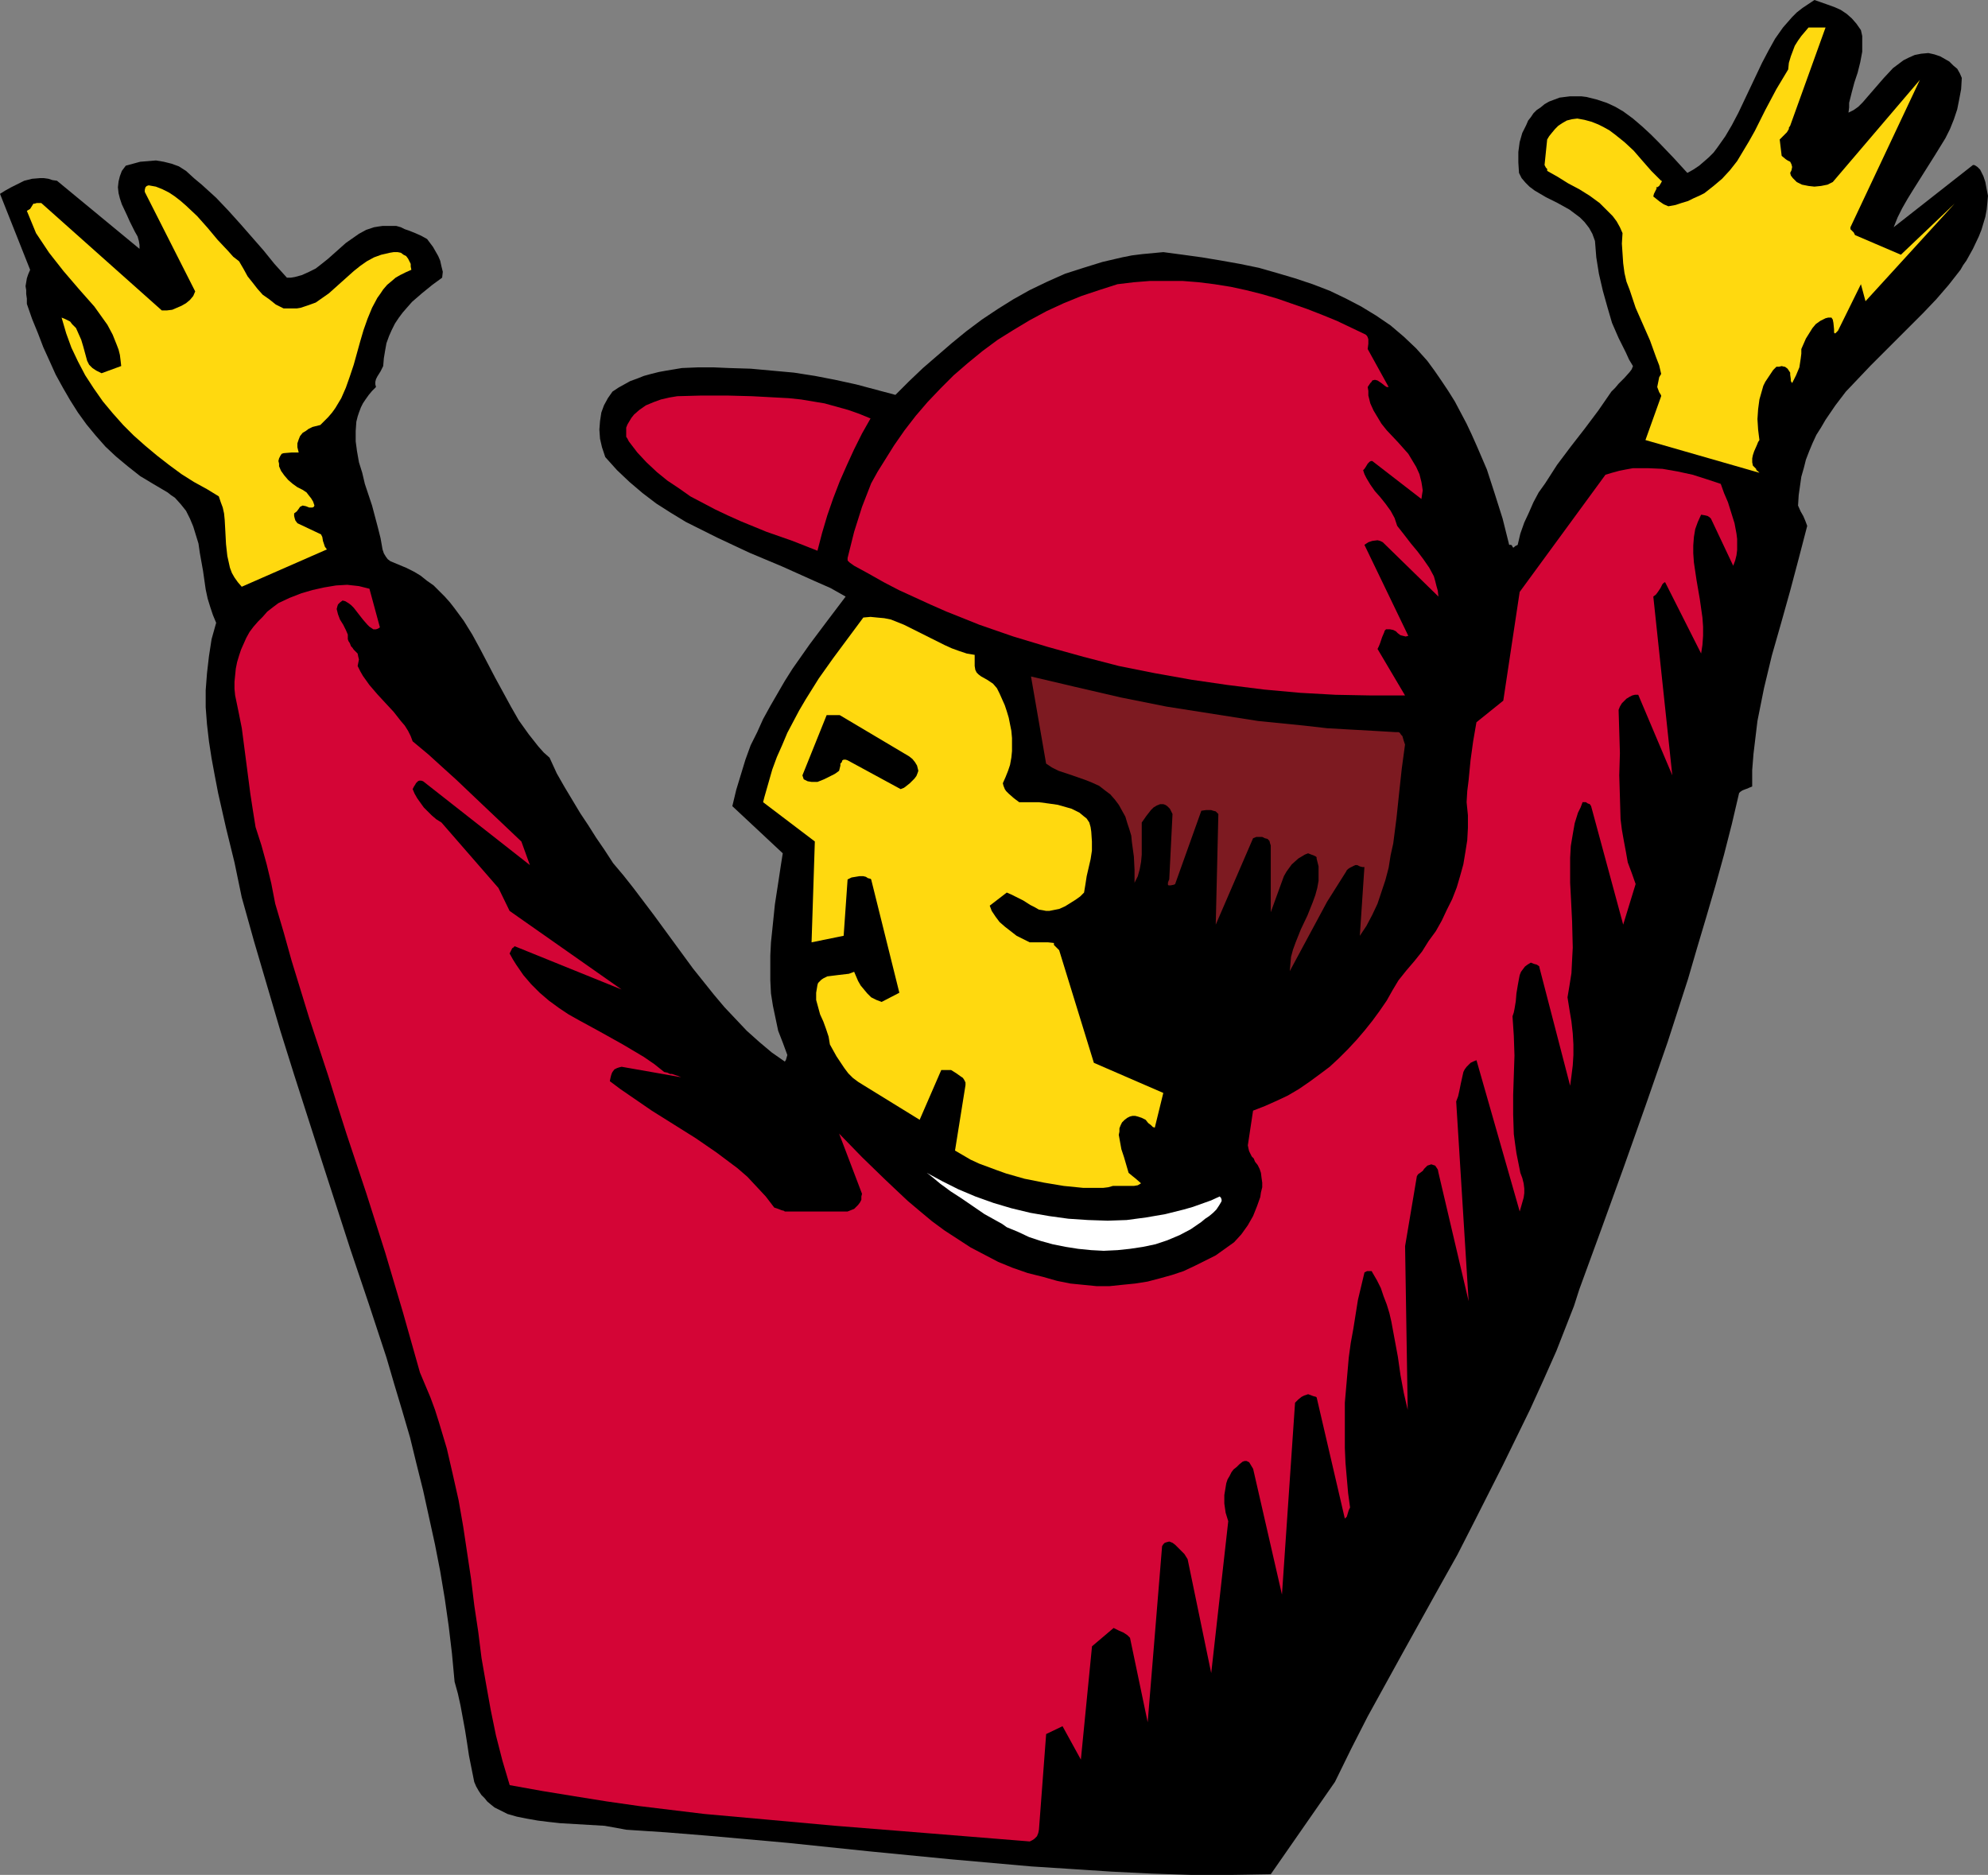 <?xml version="1.0" encoding="UTF-8" standalone="no"?>
<svg
   version="1.0"
   width="129.766mm"
   height="122.389mm"
   id="svg10"
   sodipodi:docname="Coach Signaling.wmf"
   xmlns:inkscape="http://www.inkscape.org/namespaces/inkscape"
   xmlns:sodipodi="http://sodipodi.sourceforge.net/DTD/sodipodi-0.dtd"
   xmlns="http://www.w3.org/2000/svg"
   xmlns:svg="http://www.w3.org/2000/svg">
  <rect width="100%" height="100%" fill="#808080" stroke="none"/>
  <sodipodi:namedview
     id="namedview10"
     pagecolor="#ffffff"
     bordercolor="#000000"
     borderopacity="0.25"
     inkscape:showpageshadow="2"
     inkscape:pageopacity="0.0"
     inkscape:pagecheckerboard="0"
     inkscape:deskcolor="#d1d1d1"
     inkscape:document-units="mm" />
  <defs
     id="defs1">
    <pattern
       id="WMFhbasepattern"
       patternUnits="userSpaceOnUse"
       width="6"
       height="6"
       x="0"
       y="0" />
  </defs>
  <path
     style="fill:#000000;fill-opacity:1;fill-rule:evenodd;stroke:none"
     d="m 0,47.825 1.293,-0.808 1.454,-0.808 1.616,-0.808 1.616,-0.808 1.939,-0.485 1.939,-0.162 h 0.97 l 1.131,0.162 0.97,0.323 1.131,0.162 20.362,16.803 v -0.969 l -0.162,-0.969 -0.323,-1.131 -0.646,-1.131 -1.293,-2.585 -0.646,-1.454 -1.293,-2.747 -0.485,-1.454 -0.323,-1.293 -0.162,-1.454 0.162,-1.454 0.323,-1.293 0.485,-1.293 0.485,-0.646 0.485,-0.646 1.778,-0.485 1.778,-0.485 1.939,-0.162 1.939,-0.162 1.939,0.323 1.939,0.485 1.778,0.646 1.778,1.131 1.939,1.777 1.939,1.616 1.778,1.616 1.778,1.616 3.07,3.231 2.909,3.231 5.656,6.463 2.747,3.393 3.07,3.393 h 0.97 l 0.97,-0.162 1.778,-0.485 1.778,-0.808 1.616,-0.808 1.454,-1.131 1.616,-1.293 1.454,-1.293 1.454,-1.293 1.454,-1.293 1.616,-1.131 1.616,-1.131 1.778,-0.969 1.939,-0.646 0.97,-0.162 1.131,-0.162 h 0.97 1.131 1.293 l 1.131,0.323 0.97,0.485 0.97,0.323 1.616,0.646 1.454,0.646 1.454,0.808 1.454,1.939 0.646,1.131 0.646,1.131 0.485,1.131 0.323,1.454 0.323,1.293 -0.162,1.454 -2.424,1.777 -2.586,2.1 -2.424,2.1 -1.131,1.293 -1.131,1.293 -0.97,1.293 -0.97,1.454 -0.808,1.616 -0.646,1.454 -0.646,1.777 -0.323,1.777 -0.323,1.939 -0.162,1.939 -0.646,1.293 -0.808,1.293 -0.323,0.646 -0.162,0.646 v 0.646 l 0.162,0.646 -0.97,0.969 -0.808,0.969 -0.808,1.131 -0.646,0.969 -0.485,0.969 -0.485,1.293 -0.323,0.969 -0.323,1.293 -0.162,2.262 v 2.585 l 0.323,2.424 0.485,2.747 0.808,2.585 0.646,2.747 1.778,5.332 1.454,5.493 0.646,2.585 0.485,2.747 0.162,0.485 0.162,0.485 0.485,0.808 0.485,0.646 0.646,0.485 1.939,0.808 1.939,0.808 1.939,0.969 1.616,0.969 1.616,1.293 1.616,1.131 1.293,1.293 1.454,1.454 1.293,1.454 1.131,1.454 2.262,3.07 2.101,3.393 1.939,3.555 3.717,7.109 1.939,3.555 1.939,3.555 1.939,3.393 2.424,3.393 2.424,3.07 1.293,1.454 1.454,1.293 1.778,3.878 1.939,3.393 1.939,3.231 1.939,3.231 1.939,2.908 1.939,3.07 2.101,3.07 2.101,3.231 2.586,3.07 2.424,3.07 5.01,6.624 4.848,6.624 4.848,6.624 2.586,3.231 2.586,3.231 2.586,3.07 2.747,2.908 2.747,2.908 3.07,2.747 3.07,2.585 3.232,2.262 0.162,-0.162 0.162,-0.323 0.323,-1.131 -1.131,-3.07 -1.131,-2.908 -0.646,-3.07 -0.646,-3.07 -0.485,-3.07 -0.162,-3.231 v -3.07 -3.07 l 0.162,-3.231 0.323,-3.07 0.646,-6.301 0.97,-6.301 0.485,-3.231 0.485,-3.07 -12.443,-11.633 0.97,-4.039 1.131,-3.716 1.131,-3.716 1.293,-3.555 1.616,-3.231 1.454,-3.231 1.778,-3.231 1.778,-3.07 1.778,-3.07 1.939,-3.07 4.202,-5.978 4.363,-5.817 4.525,-5.978 -3.717,-2.1 -4.04,-1.777 -7.918,-3.555 -8.08,-3.393 -7.918,-3.716 -3.878,-1.939 -3.878,-1.939 -3.717,-2.262 -3.555,-2.262 -3.394,-2.585 -3.232,-2.747 -3.07,-2.908 -1.454,-1.616 -1.454,-1.616 -0.808,-2.424 -0.485,-2.1 -0.162,-2.262 0.162,-2.1 0.323,-2.1 0.646,-1.777 0.97,-1.777 1.131,-1.616 1.454,-0.969 1.454,-0.808 1.454,-0.808 1.778,-0.646 1.616,-0.646 1.778,-0.485 1.939,-0.485 1.778,-0.323 3.878,-0.646 3.878,-0.162 h 4.04 l 3.717,0.162 5.333,0.162 5.333,0.485 5.333,0.485 5.171,0.808 5.01,0.969 5.171,1.131 4.848,1.293 4.848,1.293 3.394,-3.393 3.394,-3.231 3.555,-3.07 3.555,-3.07 3.555,-2.908 3.878,-2.908 3.878,-2.585 3.878,-2.424 4.04,-2.262 4.363,-2.1 4.363,-1.939 4.525,-1.454 4.686,-1.454 4.848,-1.131 2.424,-0.485 2.586,-0.323 5.171,-0.485 4.848,0.646 4.686,0.646 4.848,0.808 4.525,0.808 4.686,0.969 4.525,1.293 4.363,1.293 4.363,1.454 4.202,1.616 4.04,1.939 3.717,1.939 3.717,2.262 3.555,2.424 3.232,2.747 3.07,2.908 2.747,3.07 1.778,2.424 1.778,2.585 1.616,2.424 1.616,2.585 1.454,2.747 1.454,2.747 1.293,2.747 1.293,2.908 2.424,5.655 1.939,5.978 1.939,6.14 1.616,6.463 h 0.485 l 0.162,0.162 0.162,0.162 v 0.162 l 0.162,0.162 h 0.162 l 0.323,-0.323 0.323,-0.162 0.323,-0.162 0.646,-2.747 0.97,-2.747 1.131,-2.424 1.131,-2.585 1.293,-2.424 1.616,-2.262 2.909,-4.524 3.394,-4.524 3.394,-4.362 3.394,-4.524 3.232,-4.686 0.97,-0.969 0.808,-0.969 1.454,-1.454 1.293,-1.454 0.485,-0.646 0.323,-0.808 -0.97,-1.616 -0.808,-1.777 -1.778,-3.555 -1.616,-3.716 -1.131,-3.878 -1.131,-4.039 -0.97,-4.201 -0.646,-4.039 -0.323,-4.039 -0.646,-1.777 -0.808,-1.454 -1.131,-1.454 -1.131,-1.131 -1.293,-0.969 -1.293,-0.969 -2.909,-1.616 -2.909,-1.454 -2.747,-1.616 -1.293,-0.969 -0.97,-0.969 -0.97,-1.131 -0.646,-1.293 -0.162,-2.585 v -2.585 l 0.323,-2.424 0.646,-2.262 0.485,-0.969 0.485,-0.969 0.485,-1.131 0.646,-0.808 0.646,-0.969 0.808,-0.808 0.97,-0.646 0.97,-0.808 1.131,-0.646 1.293,-0.485 1.293,-0.485 1.293,-0.162 1.293,-0.162 h 1.293 1.454 l 1.293,0.162 2.586,0.646 2.424,0.808 2.101,0.969 1.939,1.131 2.424,1.777 2.262,1.939 2.101,1.939 1.939,1.939 3.717,3.878 3.394,3.716 1.454,-0.808 1.454,-0.969 1.131,-0.969 1.293,-1.131 1.131,-1.131 0.97,-1.293 1.939,-2.747 1.616,-2.747 1.616,-3.07 2.909,-6.14 2.909,-6.14 1.616,-3.07 1.616,-2.908 1.939,-2.747 1.131,-1.293 1.131,-1.293 1.131,-1.131 1.454,-1.131 1.454,-0.969 L 447.631,0 l 3.232,1.131 1.778,0.646 1.454,0.646 1.454,0.969 1.293,1.131 1.131,1.293 1.131,1.616 0.323,1.454 v 1.293 1.293 1.293 l -0.485,2.585 -0.646,2.585 -0.808,2.424 -0.646,2.424 -0.646,2.585 v 1.131 l -0.162,1.293 1.293,-0.646 1.131,-0.808 1.131,-1.131 0.97,-1.131 2.101,-2.424 2.101,-2.424 2.262,-2.424 1.293,-0.969 1.293,-0.969 1.293,-0.646 1.454,-0.646 1.616,-0.323 1.778,-0.162 1.454,0.323 1.454,0.485 1.131,0.646 1.131,0.646 0.97,0.969 0.97,0.808 0.646,1.131 0.485,1.131 -0.162,2.747 -0.485,2.585 -0.485,2.424 -0.808,2.424 -0.97,2.424 -1.131,2.262 -1.293,2.1 -1.293,2.1 -2.747,4.362 -2.747,4.362 -1.293,2.1 -1.293,2.262 -1.131,2.262 -0.97,2.424 19.554,-15.349 h 0.323 l 0.323,0.162 0.485,0.323 0.646,0.646 0.808,1.616 0.485,1.454 0.323,1.777 0.323,1.616 -0.162,1.777 -0.162,1.616 -0.323,1.777 -0.485,1.616 -0.485,1.616 -0.646,1.616 -1.454,3.07 -1.616,2.908 -0.808,1.131 -0.646,1.131 -2.909,3.716 -3.07,3.555 -3.232,3.393 -3.232,3.231 -6.464,6.463 -3.232,3.231 -3.07,3.231 -3.07,3.231 -2.586,3.393 -2.424,3.555 -1.131,1.939 -1.131,1.777 -0.97,2.1 -0.808,1.939 -0.808,2.1 -0.485,1.939 -0.646,2.262 -0.323,2.262 -0.323,2.262 -0.162,2.585 0.646,1.454 0.646,1.131 0.485,1.131 0.485,1.293 -2.101,8.078 -2.101,7.917 -2.262,8.078 -2.262,7.917 -1.939,8.078 -0.808,4.039 -0.808,4.039 -0.485,4.039 -0.485,4.039 -0.323,4.039 v 4.039 l -0.808,0.323 -0.323,0.162 -0.485,0.162 -0.808,0.323 -0.485,0.323 -0.323,0.323 -1.778,7.594 -1.939,7.594 -2.101,7.594 -2.262,7.755 -2.262,7.594 -2.262,7.755 -5.01,15.511 -5.333,15.349 -5.494,15.511 -5.494,15.188 -5.494,15.026 -1.293,4.039 -1.454,3.716 -2.909,7.432 -3.232,7.271 -3.232,7.109 -3.394,6.947 -3.394,6.947 -6.949,13.733 -4.202,8.24 -4.525,8.078 -8.888,15.995 -4.363,7.917 -4.363,7.917 -4.04,7.917 -4.04,8.24 -15.837,22.781 -9.696,0.162 h -9.858 l -9.858,-0.323 -9.858,-0.485 -9.858,-0.646 -10.019,-0.646 -20.038,-1.777 -19.877,-1.939 -20.2,-2.1 -19.877,-1.777 -10.019,-0.808 -9.858,-0.646 -2.586,-0.485 -2.747,-0.485 -5.494,-0.323 -5.494,-0.323 -2.909,-0.323 -2.586,-0.323 -2.747,-0.485 -2.424,-0.485 -2.262,-0.646 -2.262,-1.131 -0.97,-0.485 -0.808,-0.646 -0.97,-0.808 -0.646,-0.808 -0.808,-0.808 -0.646,-0.969 -0.646,-1.131 -0.485,-1.131 -0.646,-3.231 -0.646,-3.231 -0.485,-3.231 -0.485,-3.07 -1.131,-6.14 -0.646,-2.908 -0.808,-2.908 -0.646,-6.947 -0.808,-6.786 -0.97,-6.786 -1.131,-6.786 -1.293,-6.624 -1.454,-6.624 -1.454,-6.624 -1.616,-6.463 -1.616,-6.624 -1.939,-6.624 -1.939,-6.463 -1.939,-6.624 -4.363,-13.249 -4.525,-13.41 -6.949,-21.489 -6.949,-21.65 -3.394,-10.825 -3.232,-10.987 -3.232,-10.987 -3.07,-10.987 -1.778,-8.563 -2.101,-8.563 -1.939,-8.563 -0.808,-4.201 -0.808,-4.362 -0.646,-4.201 -0.485,-4.201 -0.323,-4.201 v -4.201 l 0.323,-4.201 0.485,-4.201 0.646,-4.201 1.131,-4.039 -0.808,-1.939 -0.646,-1.939 -0.646,-2.1 -0.485,-2.262 -0.646,-4.524 -0.808,-4.524 -0.323,-2.262 -0.646,-2.1 -0.646,-2.1 -0.808,-1.939 -0.97,-1.939 -1.293,-1.616 -1.454,-1.616 -0.97,-0.646 -0.808,-0.646 -3.555,-2.1 -3.232,-1.939 -3.07,-2.424 -2.909,-2.424 -2.586,-2.424 -2.424,-2.747 -2.262,-2.747 -2.101,-2.908 L 17.291,98.719 15.514,95.649 13.736,92.418 12.282,89.187 10.666,85.632 9.373,82.239 7.918,78.684 6.626,74.968 V 73.676 L 6.464,72.545 V 71.575 L 6.302,70.606 6.464,69.637 6.626,68.667 6.949,67.698 7.434,66.567 Z"
     id="path1" />
  <path
     style="fill:#ffd90f;fill-opacity:1;fill-rule:evenodd;stroke:none"
     d="m 7.434,51.541 0.808,-1.293 h 0.323 l 0.485,-0.162 h 1.131 l 29.734,26.497 h 1.293 l 1.293,-0.162 1.131,-0.485 1.131,-0.485 1.131,-0.646 0.97,-0.808 0.808,-0.969 0.485,-1.131 L 35.714,47.34 v -0.485 l 0.162,-0.646 0.323,-0.323 0.485,-0.162 1.778,0.323 1.616,0.646 1.616,0.808 1.454,0.969 1.454,1.131 1.293,1.131 2.747,2.585 2.586,2.908 2.424,2.908 2.586,2.747 1.293,1.454 1.454,1.131 1.131,1.939 0.97,1.777 1.293,1.616 1.131,1.454 1.293,1.454 1.616,1.131 1.616,1.293 1.939,0.969 h 1.131 1.131 0.97 l 0.97,-0.162 1.939,-0.646 1.778,-0.646 1.616,-1.131 1.616,-1.131 3.07,-2.747 3.07,-2.747 1.616,-1.293 1.616,-1.131 1.778,-0.969 1.778,-0.646 2.101,-0.485 0.97,-0.162 h 0.97 l 0.808,0.162 0.646,0.485 0.646,0.323 0.485,0.646 0.323,0.646 0.323,0.646 v 0.646 l 0.162,0.808 -1.454,0.646 -1.293,0.646 -1.131,0.646 -1.131,0.969 -0.97,0.808 -0.97,1.131 -0.646,0.969 -0.808,1.131 -1.293,2.424 -1.131,2.747 -0.97,2.747 -0.808,2.747 -0.808,2.908 -0.808,2.908 -0.97,2.908 -0.97,2.747 -1.131,2.585 -1.454,2.424 -0.808,1.131 -0.97,1.131 -0.97,0.969 -0.97,0.969 -1.939,0.485 -0.97,0.485 -0.646,0.485 -0.808,0.485 -0.646,0.808 -0.323,0.808 -0.323,0.969 v 0.485 0.485 l 0.323,1.293 h -1.778 l -1.939,0.162 -0.485,0.162 -0.323,0.485 -0.323,0.646 -0.162,0.646 0.162,0.646 v 0.646 l 0.485,1.131 0.808,1.131 0.97,1.131 1.131,0.969 1.131,0.808 1.293,0.646 0.97,0.646 0.485,0.646 0.646,0.808 0.485,0.808 0.323,0.969 -0.162,0.323 -0.323,0.162 h -0.323 -0.485 l -0.808,-0.323 -0.808,-0.162 -0.646,0.323 -0.323,0.485 -0.485,0.646 -0.646,0.485 v 0.646 l 0.162,0.646 0.162,0.485 0.485,0.646 5.818,2.747 0.323,0.646 0.162,0.969 0.323,0.969 0.162,0.485 0.485,0.646 -21.008,9.209 -0.97,-1.131 -0.808,-1.131 -0.646,-1.131 -0.485,-1.293 -0.323,-1.454 -0.323,-1.454 -0.323,-2.908 -0.162,-3.07 -0.162,-2.908 -0.162,-1.616 -0.323,-1.454 -0.485,-1.293 -0.485,-1.454 -2.909,-1.777 -3.232,-1.777 -3.07,-1.939 -3.07,-2.262 -2.909,-2.262 -2.909,-2.424 -2.909,-2.585 -2.586,-2.585 -2.586,-2.908 -2.424,-2.908 -2.262,-3.231 -2.101,-3.231 -1.778,-3.393 -1.616,-3.393 -1.293,-3.555 -1.131,-3.878 0.808,0.323 0.646,0.323 0.646,0.323 0.485,0.646 0.97,0.969 0.646,1.454 0.646,1.454 0.485,1.616 0.97,3.555 0.485,0.969 0.808,0.808 0.97,0.646 0.646,0.323 0.646,0.323 4.848,-1.777 -0.162,-1.454 -0.162,-1.293 -0.323,-1.293 L 28.765,84.986 27.795,82.562 26.502,80.139 24.886,77.877 23.27,75.615 19.554,71.414 15.675,66.89 13.898,64.628 12.12,62.366 10.504,59.942 8.888,57.519 7.757,54.772 6.626,52.025 Z"
     id="path2" />
  <path
     style="fill:#d40536;fill-opacity:1;fill-rule:evenodd;stroke:none"
     d="m 58.014,171.587 -0.162,-1.616 v -1.777 l 0.162,-1.616 0.162,-1.616 0.323,-1.616 0.485,-1.616 0.485,-1.454 0.646,-1.454 0.646,-1.454 0.808,-1.454 0.97,-1.293 1.131,-1.293 1.131,-1.131 1.131,-1.293 1.454,-1.131 1.293,-0.969 2.747,-1.293 2.909,-1.131 2.747,-0.808 2.909,-0.646 2.909,-0.485 2.747,-0.162 1.454,0.162 1.454,0.162 1.293,0.323 1.293,0.323 2.586,9.533 -0.485,0.323 -0.485,0.162 h -0.646 l -0.485,-0.323 -0.485,-0.323 -0.485,-0.485 -1.131,-1.293 -1.131,-1.454 -1.131,-1.454 -0.646,-0.646 -0.646,-0.485 -0.808,-0.485 -0.646,-0.162 -0.646,0.485 -0.485,0.485 -0.162,0.485 -0.162,0.646 0.162,0.646 0.162,0.646 0.485,1.293 0.808,1.293 0.646,1.293 0.485,1.131 v 0.646 0.485 l 0.162,0.485 0.323,0.485 0.323,0.808 0.323,0.323 0.323,0.485 0.485,0.485 0.485,0.485 0.162,0.808 0.162,0.646 -0.162,0.808 -0.162,0.808 0.646,1.293 0.646,1.131 0.808,1.131 0.808,1.131 1.939,2.262 1.939,2.1 2.101,2.262 1.778,2.262 0.97,1.131 0.808,1.293 0.646,1.293 0.485,1.293 3.878,3.231 3.555,3.231 3.394,3.07 3.394,3.231 3.232,3.07 3.07,2.908 6.302,5.978 2.101,5.817 -26.341,-20.681 -0.485,-0.162 h -0.485 l -0.323,0.162 -0.162,0.162 -0.323,0.323 -0.162,0.323 -0.323,0.485 -0.323,0.646 0.485,1.131 0.646,1.131 0.808,1.131 0.808,1.131 0.97,0.969 0.97,0.969 1.131,0.969 1.293,0.808 14.059,16.157 2.747,5.655 27.634,19.388 -26.341,-10.664 h -0.162 v 0.162 l -0.485,0.323 -0.323,0.646 -0.323,0.646 0.808,1.454 0.808,1.293 1.778,2.585 1.939,2.262 2.101,2.1 2.262,1.939 2.424,1.777 2.424,1.616 2.586,1.454 5.333,2.908 5.494,3.07 5.171,3.07 2.586,1.777 2.424,1.939 0.808,0.162 0.646,0.323 h 0.485 l 0.485,0.162 0.97,0.323 0.808,0.323 -14.706,-2.585 -0.646,0.162 -0.485,0.162 -0.646,0.323 -0.485,0.646 -0.162,0.323 -0.162,0.485 -0.162,0.646 -0.162,0.808 2.586,1.939 2.586,1.777 5.171,3.555 10.827,6.786 5.171,3.555 2.586,1.939 2.586,1.939 2.424,2.1 2.262,2.424 2.262,2.424 2.101,2.747 0.97,0.323 0.808,0.323 0.646,0.162 0.162,0.162 v 0 h 15.514 l 0.808,-0.323 0.808,-0.323 0.485,-0.485 0.485,-0.485 0.485,-0.646 0.323,-0.646 v -0.808 l 0.162,-0.646 -5.656,-14.864 5.656,5.817 5.656,5.493 2.909,2.747 2.747,2.585 3.07,2.585 2.909,2.424 3.07,2.262 3.232,2.1 3.232,2.1 3.394,1.777 3.394,1.777 3.555,1.454 3.717,1.293 3.878,0.969 3.394,0.969 3.232,0.646 3.232,0.323 3.232,0.323 h 3.232 l 3.07,-0.323 3.232,-0.323 3.07,-0.485 3.07,-0.808 2.909,-0.808 2.909,-0.969 2.747,-1.293 2.586,-1.293 2.586,-1.293 2.262,-1.616 2.262,-1.616 1.778,-1.939 1.616,-2.262 1.293,-2.262 0.97,-2.424 0.808,-2.262 0.162,-1.131 0.323,-1.293 v -1.131 l -0.162,-1.131 -0.162,-1.293 -0.323,-0.969 -0.485,-0.969 -0.646,-0.808 -0.323,-0.808 -0.485,-0.485 -0.646,-1.293 -0.162,-0.646 -0.162,-0.808 1.293,-8.563 2.909,-1.131 2.909,-1.293 2.747,-1.293 2.747,-1.616 2.586,-1.777 2.424,-1.777 2.586,-1.939 2.262,-2.1 2.262,-2.262 2.101,-2.262 1.939,-2.262 1.939,-2.424 1.778,-2.424 1.778,-2.585 1.454,-2.585 1.454,-2.424 1.939,-2.424 1.939,-2.262 1.939,-2.424 1.616,-2.585 1.778,-2.424 1.454,-2.585 1.293,-2.747 1.293,-2.585 1.131,-2.908 0.808,-2.747 0.808,-2.908 0.485,-2.908 0.485,-3.07 0.162,-3.07 v -3.07 l -0.323,-3.231 0.162,-2.747 0.323,-2.585 0.485,-5.009 0.646,-4.686 0.808,-4.686 6.626,-5.332 4.04,-26.821 21.17,-28.921 1.616,-0.485 1.778,-0.485 1.616,-0.323 1.778,-0.323 h 1.778 1.939 l 3.555,0.162 3.717,0.646 3.717,0.808 3.555,1.131 3.394,1.131 0.808,2.262 0.97,2.262 0.808,2.585 0.808,2.585 0.485,2.585 0.162,1.293 v 1.293 1.454 l -0.162,1.293 -0.323,1.293 -0.485,1.293 -5.494,-11.633 -0.323,-0.323 -0.485,-0.323 -0.646,-0.162 -0.97,-0.162 -0.808,1.777 -0.646,1.777 -0.323,1.939 -0.162,2.1 v 1.939 l 0.162,2.262 0.646,4.362 0.808,4.686 0.646,4.524 0.162,2.262 v 2.262 l -0.162,2.262 -0.323,2.1 -8.888,-17.611 -0.323,0.162 -0.323,0.323 -0.485,0.969 -0.646,0.969 -0.485,0.646 -0.646,0.485 4.686,44.109 -8.403,-19.873 h -0.808 l -0.646,0.162 -0.646,0.323 -0.808,0.485 -0.485,0.485 -0.646,0.646 -0.485,0.808 -0.323,0.808 0.162,5.332 0.162,5.332 -0.162,5.493 0.162,5.332 0.162,5.493 0.323,2.585 0.485,2.747 0.485,2.585 0.485,2.747 0.97,2.585 0.97,2.747 -3.07,10.017 -7.918,-29.244 -0.323,-0.485 -0.485,-0.162 -0.485,-0.323 h -0.808 l -0.485,1.293 -0.646,1.293 -0.808,2.585 -0.485,2.747 -0.485,2.908 -0.162,2.908 v 6.14 l 0.162,3.07 0.323,6.463 0.162,6.463 -0.162,3.07 -0.162,3.231 -0.485,3.07 -0.485,2.908 0.485,3.07 0.485,2.908 0.323,2.908 0.162,2.747 v 2.585 l -0.162,2.585 -0.323,2.585 -0.323,2.424 -7.595,-29.244 v -0.162 l -0.162,-0.162 -0.485,-0.323 -0.646,-0.162 -0.808,-0.323 -0.808,0.485 -0.646,0.485 -0.485,0.646 -0.485,0.646 -0.323,0.808 -0.162,0.808 -0.323,1.777 -0.323,1.939 -0.162,1.939 -0.323,1.939 -0.162,0.808 -0.323,0.969 0.162,2.424 0.162,2.424 0.162,4.847 -0.162,4.847 -0.162,4.847 v 4.847 l 0.162,4.847 0.323,2.424 0.323,2.262 0.485,2.424 0.485,2.424 0.485,1.293 0.323,1.293 0.162,1.293 v 1.131 l -0.162,1.131 -0.323,1.131 -0.646,2.262 -10.666,-37.323 -0.808,0.323 -0.646,0.323 -0.485,0.485 -0.485,0.485 -0.485,0.646 -0.323,0.646 -0.323,1.454 -0.323,1.454 -0.162,0.808 -0.162,0.808 -0.323,1.454 -0.485,1.293 3.07,49.279 -7.434,-31.668 -0.162,-0.808 -0.323,-0.485 -0.323,-0.485 -0.485,-0.162 -0.485,-0.162 -0.485,0.162 -0.485,0.162 -0.485,0.485 -0.323,0.323 -0.323,0.485 -0.646,0.485 -0.485,0.323 -0.323,0.485 -2.909,17.288 0.646,40.392 -0.97,-4.201 -0.808,-4.362 -0.646,-4.524 -0.808,-4.362 -0.808,-4.362 -0.485,-2.1 -0.646,-2.1 -0.808,-2.1 -0.646,-1.939 -0.97,-1.939 -1.131,-1.939 -0.162,-0.323 h -0.485 -0.646 l -0.646,0.323 -1.616,6.786 -1.131,7.109 -0.646,3.555 -0.485,3.555 -0.323,3.716 -0.323,3.716 -0.323,3.716 v 3.716 3.716 3.716 l 0.162,3.716 0.323,3.716 0.323,3.716 0.485,3.555 -0.323,0.646 -0.485,1.616 -0.485,0.485 -6.949,-29.89 -0.162,-0.162 -0.646,-0.162 -1.293,-0.485 -0.97,0.323 -0.646,0.323 -0.808,0.646 -0.323,0.323 -0.485,0.485 -3.232,47.34 -7.11,-31.021 -0.485,-0.808 -0.485,-0.808 -0.323,-0.162 -0.323,-0.162 h -0.485 l -0.485,0.162 -0.808,0.646 -0.646,0.646 -0.808,0.646 -0.485,0.646 -0.485,0.969 -0.485,0.808 -0.323,0.969 -0.162,0.969 -0.323,1.939 v 2.1 l 0.323,2.262 0.646,2.1 -4.202,37.484 -5.818,-28.113 -0.808,-1.293 -1.131,-1.131 -1.131,-1.131 -0.646,-0.485 -0.808,-0.323 -0.646,0.162 -0.485,0.162 -0.323,0.323 -0.323,0.485 -3.555,43.462 -4.363,-20.843 -0.646,-0.646 -0.97,-0.646 -1.131,-0.485 -1.293,-0.646 -5.333,4.524 -2.747,27.952 -4.525,-8.24 -4.04,1.939 -1.778,23.589 -0.162,0.808 -0.323,0.808 -0.646,0.646 -0.485,0.323 -0.646,0.323 -15.998,-1.293 -15.998,-1.293 -16.16,-1.293 -15.998,-1.454 -16.16,-1.454 -15.998,-1.939 -7.918,-1.131 -8.08,-1.293 -7.918,-1.293 -8.08,-1.454 -1.778,-5.978 -1.616,-6.301 -1.293,-6.301 -1.131,-6.301 -1.131,-6.463 -0.808,-6.463 -0.97,-6.463 -0.808,-6.624 -0.97,-6.463 -0.97,-6.463 -1.131,-6.463 -1.454,-6.463 -1.454,-6.301 -1.939,-6.463 -0.97,-3.07 -1.131,-3.07 -1.293,-3.07 -1.293,-3.07 -4.202,-14.864 -4.363,-14.703 -4.686,-14.703 -4.848,-14.541 -2.262,-7.109 -2.262,-7.271 -4.686,-14.218 -4.363,-14.218 -1.939,-6.947 -2.101,-7.109 -0.97,-5.009 -1.131,-4.686 -1.293,-4.686 -1.454,-4.524 -0.646,-4.039 -0.646,-4.201 -2.101,-16.157 -0.808,-4.039 z"
     id="path3" />
  <path
     style="fill:#d40536;fill-opacity:1;fill-rule:evenodd;stroke:none"
     d="m 154.489,107.605 v -2.1 l 0.323,-0.808 0.485,-0.808 0.485,-0.808 0.646,-0.808 1.293,-1.131 1.616,-1.131 1.939,-0.808 1.778,-0.646 2.101,-0.485 1.939,-0.323 5.979,-0.162 h 6.302 l 6.141,0.162 5.979,0.323 3.07,0.162 3.07,0.323 2.909,0.485 2.909,0.485 2.909,0.808 2.909,0.808 2.747,0.969 2.747,1.131 -2.101,3.716 -1.939,3.878 -1.778,3.878 -1.778,4.039 -1.616,4.201 -1.454,4.201 -1.293,4.362 -1.131,4.362 -6.141,-2.424 -6.464,-2.262 -6.302,-2.585 -3.232,-1.454 -3.07,-1.454 -3.07,-1.616 -3.07,-1.616 -2.747,-1.939 -2.909,-1.939 -2.586,-2.1 -2.586,-2.424 -2.262,-2.424 -2.101,-2.747 -0.323,-0.646 -0.323,-0.485 z"
     id="path4" />
  <path
     style="fill:#ffd90f;fill-opacity:1;fill-rule:evenodd;stroke:none"
     d="m 188.587,196.63 0.97,-3.393 0.97,-3.393 1.131,-3.07 1.293,-2.908 1.293,-3.07 1.454,-2.747 1.454,-2.747 1.616,-2.747 3.232,-5.17 3.555,-5.009 3.717,-5.009 3.717,-5.009 1.778,-0.162 1.616,0.162 1.778,0.162 1.616,0.323 1.616,0.646 1.616,0.646 3.232,1.616 3.232,1.616 3.555,1.777 1.778,0.808 1.778,0.646 1.939,0.646 1.939,0.323 v 2.747 l 0.162,0.969 0.323,0.646 0.485,0.485 0.646,0.485 1.454,0.808 1.454,0.969 0.97,1.131 0.646,1.293 0.646,1.454 0.646,1.454 0.485,1.454 0.485,1.616 0.323,1.616 0.323,1.616 0.162,1.777 v 1.616 1.616 l -0.162,1.616 -0.323,1.777 -0.485,1.454 -0.646,1.616 -0.646,1.454 0.162,0.646 0.323,0.808 0.323,0.485 0.646,0.646 1.293,1.131 1.293,0.969 h 2.424 2.424 l 2.424,0.323 2.262,0.323 2.262,0.646 1.131,0.323 0.97,0.485 0.97,0.485 0.97,0.808 0.808,0.646 0.646,0.969 0.323,1.131 0.162,1.131 0.162,2.424 v 2.262 l -0.323,2.1 -0.97,4.201 -0.323,2.1 -0.323,1.939 -0.97,0.969 -1.131,0.808 -1.293,0.808 -1.293,0.808 -1.454,0.646 -1.616,0.323 -0.808,0.162 h -0.808 l -0.808,-0.162 -0.97,-0.162 -1.131,-0.646 -0.97,-0.485 -1.778,-1.131 -1.939,-0.969 -0.97,-0.485 -1.131,-0.485 -4.202,3.231 0.485,1.293 0.97,1.454 0.97,1.293 1.293,1.131 1.454,1.131 1.454,1.131 1.616,0.808 1.616,0.808 h 1.778 1.454 1.293 l 1.454,0.162 v 0.485 l 0.323,0.323 0.323,0.323 0.323,0.323 0.323,0.323 8.565,27.79 17.13,7.432 -2.101,8.563 -0.485,-0.162 -0.485,-0.485 -0.646,-0.485 -0.646,-0.808 -0.97,-0.485 -0.97,-0.323 -0.646,-0.162 h -0.646 l -0.646,0.162 -0.646,0.323 -0.646,0.485 -0.646,0.646 -0.323,0.646 -0.323,0.808 v 0.808 l -0.162,0.808 0.323,1.777 0.323,1.777 0.646,1.939 1.131,3.878 0.97,0.808 0.808,0.646 1.293,1.131 -0.808,0.485 -0.97,0.162 h -1.131 -4.04 l -1.131,0.323 -1.293,0.162 h -4.848 l -4.848,-0.485 -4.848,-0.808 -4.848,-0.969 -4.525,-1.293 -2.262,-0.808 -4.363,-1.616 -2.101,-0.969 -1.939,-1.131 -1.939,-1.131 2.586,-16.157 v -0.646 l -0.323,-0.646 -0.323,-0.485 -0.485,-0.323 -1.131,-0.808 -1.293,-0.808 h -2.424 l -5.333,12.279 -13.898,-8.563 -1.293,-0.808 -1.293,-0.969 -1.131,-1.131 -0.97,-1.293 -1.939,-2.908 -1.616,-2.908 -0.323,-1.939 -0.646,-1.939 -0.646,-1.777 -0.808,-1.777 -0.485,-1.777 -0.485,-1.777 v -1.777 l 0.162,-0.969 0.162,-0.969 0.162,-0.485 0.485,-0.485 0.323,-0.323 0.485,-0.323 0.97,-0.485 1.293,-0.162 1.293,-0.162 2.747,-0.323 1.293,-0.485 0.97,2.262 0.646,1.131 0.808,0.969 0.808,0.969 0.97,0.969 1.293,0.646 1.293,0.485 4.363,-2.262 -6.949,-27.952 -0.162,-0.162 -0.646,-0.162 -0.485,-0.323 -0.646,-0.162 h -0.97 l -0.97,0.162 -0.97,0.162 -0.97,0.485 -0.97,13.895 -7.918,1.616 0.808,-24.882 -12.766,-9.694 z"
     id="path5" />
  <path
     style="fill:#000000;fill-opacity:1;fill-rule:evenodd;stroke:none"
     d="m 197.96,191.299 5.979,-14.864 h 3.232 l 17.13,10.179 0.808,0.646 0.646,0.808 0.485,0.808 0.162,0.646 0.162,0.646 -0.162,0.485 -0.323,0.808 -0.485,0.646 -0.646,0.646 -0.485,0.485 -0.808,0.646 -0.646,0.485 -0.808,0.323 -13.09,-7.109 -0.485,-0.162 h -0.485 l -0.323,0.162 -0.162,0.485 -0.323,0.323 v 0.485 l -0.162,0.646 -0.162,0.646 -0.646,0.485 -0.485,0.323 -1.293,0.646 -1.293,0.646 -0.808,0.323 -0.808,0.323 h -0.646 -0.808 l -0.97,-0.162 -0.97,-0.485 z"
     id="path6" />
  <path
     style="fill:#d40536;fill-opacity:1;fill-rule:evenodd;stroke:none"
     d="m 209.11,137.657 1.616,-6.463 0.97,-3.07 0.97,-3.07 1.131,-2.908 1.131,-2.908 1.616,-2.908 1.616,-2.585 2.424,-3.878 2.586,-3.716 2.747,-3.555 2.909,-3.393 3.232,-3.393 3.232,-3.231 3.555,-3.07 3.555,-2.908 3.717,-2.747 3.878,-2.424 4.04,-2.424 4.202,-2.262 4.202,-1.939 4.363,-1.777 4.363,-1.454 4.525,-1.454 4.04,-0.485 4.04,-0.323 h 3.878 4.04 l 4.04,0.323 3.878,0.485 4.04,0.646 3.717,0.808 3.878,0.969 3.878,1.131 3.717,1.293 3.717,1.293 3.717,1.454 3.555,1.454 3.394,1.616 3.394,1.616 0.323,0.162 0.323,0.323 0.162,0.323 0.162,0.485 v 1.131 l -0.162,1.293 5.171,9.371 h -0.485 l -0.485,-0.323 -0.808,-0.646 -0.97,-0.646 -0.646,-0.162 -0.646,0.162 -0.162,0.323 -0.323,0.323 -0.323,0.485 -0.323,0.485 0.162,0.969 v 1.131 l 0.485,1.939 0.808,1.777 0.97,1.616 0.97,1.616 1.293,1.616 2.747,2.908 2.586,2.908 0.97,1.616 0.97,1.616 0.808,1.777 0.485,1.939 0.162,0.969 0.162,1.131 -0.162,0.969 -0.162,1.131 -12.12,-9.371 h -0.323 l -0.323,0.162 -0.485,0.485 -0.485,0.808 -0.323,0.485 -0.323,0.323 0.323,0.969 0.485,0.969 0.97,1.616 1.131,1.616 1.293,1.454 1.293,1.616 1.293,1.777 0.97,1.777 0.323,0.969 0.323,0.969 1.778,2.262 1.616,2.1 1.616,1.939 1.454,1.939 1.454,2.1 1.131,2.1 0.323,1.131 0.323,1.293 0.323,1.131 0.162,1.454 -13.736,-13.41 -0.646,-0.323 -0.646,-0.162 -1.293,0.162 -0.97,0.323 -0.97,0.646 10.827,22.458 -0.646,0.162 -0.646,-0.162 -0.646,-0.162 -0.646,-0.485 -0.485,-0.485 -0.646,-0.323 -0.808,-0.162 h -0.97 l -0.323,0.323 -0.162,0.485 -0.485,1.131 -0.485,1.454 -0.323,0.808 -0.323,0.646 6.787,11.471 h -8.565 l -8.565,-0.162 -8.726,-0.485 -8.888,-0.808 -9.05,-1.131 -8.888,-1.293 -9.05,-1.616 -8.888,-1.777 -8.726,-2.262 -8.726,-2.424 -8.565,-2.585 -8.403,-2.908 -4.04,-1.616 -4.04,-1.616 -4.04,-1.777 -3.878,-1.777 -3.878,-1.777 -3.717,-1.939 -3.717,-2.1 -3.555,-1.939 -1.131,-0.808 -0.323,-0.323 -0.162,-0.162 z"
     id="path7" />
  <path
     style="fill:#ffffff;fill-opacity:1;fill-rule:evenodd;stroke:none"
     d="m 228.664,289.371 3.878,2.1 3.878,1.939 4.202,1.777 4.525,1.616 4.363,1.293 4.686,1.131 4.686,0.808 4.686,0.646 4.848,0.323 4.848,0.162 4.686,-0.162 4.848,-0.646 4.686,-0.808 4.525,-1.131 2.262,-0.646 2.262,-0.808 2.262,-0.808 2.101,-0.969 0.323,0.323 0.162,0.485 v 0.323 l -0.162,0.323 -0.485,0.808 -0.646,0.969 -0.808,0.808 -0.97,0.808 -0.97,0.646 -0.97,0.808 -2.586,1.777 -2.747,1.454 -3.07,1.293 -2.909,0.969 -3.07,0.646 -3.232,0.485 -3.07,0.323 -3.394,0.162 -3.07,-0.162 -3.232,-0.323 -3.07,-0.485 -3.232,-0.646 -2.909,-0.808 -2.909,-0.969 -2.747,-1.293 -2.747,-1.131 -1.131,-0.808 -1.454,-0.808 -2.909,-1.616 -5.656,-3.878 -2.747,-1.777 -1.293,-0.969 -1.131,-0.808 -0.97,-0.808 -0.97,-0.808 -0.808,-0.646 z"
     id="path8" />
  <path
     style="fill:#7d1a21;fill-opacity:1;fill-rule:evenodd;stroke:none"
     d="m 254.358,166.902 10.989,2.585 11.15,2.585 11.312,2.262 11.312,1.777 11.312,1.777 11.312,1.131 5.656,0.646 5.656,0.323 5.818,0.323 5.494,0.323 h 0.646 l 0.323,0.162 0.323,0.485 0.323,0.323 0.323,1.131 0.323,0.969 -0.808,5.978 -0.646,5.978 -0.323,3.07 -0.323,3.07 -0.808,6.301 -0.646,2.908 -0.485,3.07 -0.808,3.07 -0.97,2.908 -0.97,2.908 -1.293,2.747 -1.454,2.747 -1.616,2.424 1.131,-16.965 h -0.485 l -0.646,-0.162 -0.646,-0.323 h -0.485 l -0.646,0.323 -0.323,0.162 -0.323,0.162 -0.485,0.323 -0.323,0.323 -0.162,0.323 -4.686,7.432 -9.211,17.126 0.162,-1.777 0.162,-1.777 0.485,-1.777 0.646,-1.777 1.293,-3.231 1.616,-3.393 1.293,-3.231 0.646,-1.777 0.485,-1.777 0.323,-1.777 v -1.777 -1.777 l -0.485,-1.939 v -0.323 l -0.162,-0.162 -0.646,-0.323 -0.485,-0.162 -0.808,-0.323 -0.808,0.323 -0.808,0.485 -0.808,0.485 -1.616,1.454 -1.293,1.777 -0.646,1.131 -3.232,8.886 v -16.48 l -0.162,-0.485 -0.162,-0.646 -0.485,-0.485 -0.646,-0.162 -0.646,-0.323 h -0.808 -0.646 l -0.808,0.323 -9.211,21.327 0.646,-27.305 -0.323,-0.323 -0.323,-0.323 -0.646,-0.162 -0.485,-0.162 h -1.293 l -1.131,0.162 -6.464,18.096 v 0 l -0.323,0.162 -0.808,0.162 h -0.485 l -0.162,-0.162 v -0.485 l 0.162,-0.485 0.162,-0.323 0.808,-16.157 -0.323,-0.646 -0.323,-0.646 -0.646,-0.646 -0.485,-0.323 -0.485,-0.162 h -0.808 l -0.808,0.323 -0.808,0.485 -0.646,0.646 -1.131,1.454 -1.131,1.616 v 2.1 1.939 3.878 l -0.162,1.777 -0.323,1.777 -0.485,1.777 -0.808,1.616 v -3.231 l -0.162,-3.231 -0.485,-3.555 -0.162,-1.616 -0.485,-1.616 -0.485,-1.454 -0.485,-1.616 -0.808,-1.454 -0.808,-1.454 -0.97,-1.293 -1.131,-1.293 -1.293,-0.969 -1.454,-1.131 -1.778,-0.808 -1.616,-0.646 -3.232,-1.131 -3.394,-1.131 -1.616,-0.808 -1.454,-0.969 z"
     id="path9" />
  <path
     style="fill:#ffd90f;fill-opacity:1;fill-rule:evenodd;stroke:none"
     d="m 381.052,40.716 0.646,-6.301 0.485,-0.808 0.646,-0.808 0.808,-0.969 0.808,-0.808 0.97,-0.646 1.131,-0.646 1.293,-0.323 1.293,-0.162 1.778,0.323 1.778,0.485 1.616,0.646 1.293,0.646 1.454,0.808 1.293,0.969 2.424,1.939 2.262,2.1 2.101,2.424 2.262,2.585 2.424,2.424 h 0.162 v 0.162 l -0.162,0.323 -0.485,0.808 -0.485,0.323 -0.162,0.162 h -0.162 l 0.162,-0.162 0.162,-0.162 -0.162,0.485 -0.162,0.323 -0.162,0.323 -0.323,0.646 -0.162,0.646 1.616,1.293 0.97,0.646 1.131,0.485 1.778,-0.323 1.454,-0.485 1.616,-0.485 1.293,-0.646 1.454,-0.646 1.293,-0.646 2.262,-1.777 2.101,-1.777 1.939,-2.1 1.778,-2.262 1.454,-2.424 1.454,-2.424 1.454,-2.585 2.586,-5.17 2.747,-5.17 1.454,-2.424 1.454,-2.424 0.162,-1.616 0.485,-1.616 0.485,-1.293 0.485,-1.293 0.808,-1.293 0.808,-1.131 1.778,-2.1 h 4.202 l -8.726,24.235 -0.323,0.485 v 0.323 l -0.485,0.808 -0.323,0.323 -0.323,0.323 -0.485,0.485 -0.646,0.646 0.485,4.039 0.97,0.808 0.485,0.323 0.646,0.323 0.323,0.646 0.162,0.646 -0.162,0.808 -0.323,0.646 0.162,0.646 0.485,0.646 0.485,0.485 0.485,0.485 0.646,0.323 0.646,0.323 1.616,0.323 1.454,0.162 1.616,-0.162 1.616,-0.323 1.293,-0.646 21.493,-25.205 -17.13,36.353 v 0.485 l 0.485,0.485 0.323,0.323 0.323,0.646 11.312,4.847 13.251,-12.602 -21.978,24.074 -1.131,-4.201 -5.656,11.471 -0.323,0.323 -0.162,0.162 -0.162,0.162 h -0.162 l -0.162,-0.162 v -0.162 -0.646 l -0.162,-1.616 -0.162,-0.808 -0.323,-0.485 h -0.808 l -0.646,0.162 -0.646,0.323 -0.646,0.323 -1.131,0.808 -0.808,0.969 -0.808,1.293 -0.808,1.293 -1.131,2.585 v 1.131 l -0.162,1.293 -0.323,2.1 -0.808,1.939 -0.97,1.939 -0.323,-0.485 V 93.549 L 441.652,92.418 V 91.933 l -0.323,-0.485 -0.323,-0.485 -0.646,-0.485 h -0.162 l -0.646,-0.162 -0.646,0.162 h -0.646 l -0.808,0.808 -0.646,0.969 -0.646,0.969 -0.646,0.969 -0.485,0.969 -0.323,1.131 -0.646,2.262 -0.323,2.424 -0.162,2.424 0.162,2.585 0.323,2.585 -0.323,0.485 -0.323,0.808 -0.646,1.454 -0.323,0.969 -0.162,0.808 v 0.969 l 0.162,0.808 0.485,0.485 0.323,0.323 v 0.162 l 0.162,0.162 v 0.162 h 0.162 l 0.162,0.162 0.323,0.323 -28.118,-8.078 3.878,-10.825 v -0.162 l -0.162,-0.323 -0.323,-0.485 -0.485,-1.293 0.162,-0.808 0.162,-0.808 0.162,-0.808 0.485,-0.808 -0.485,-2.1 -0.808,-2.1 -1.454,-4.039 -1.778,-4.039 -1.778,-4.039 -1.454,-4.362 -0.808,-2.1 -0.485,-2.1 -0.323,-2.424 -0.162,-2.424 -0.162,-2.424 0.162,-2.585 -0.646,-1.454 -0.808,-1.454 -0.97,-1.293 -1.131,-1.131 -0.97,-0.969 -1.131,-1.131 -2.424,-1.777 -2.586,-1.616 -2.747,-1.454 -2.586,-1.616 -2.586,-1.454 v -0.485 l -0.323,-0.323 -0.162,-0.323 z"
     id="path10" />
</svg>

